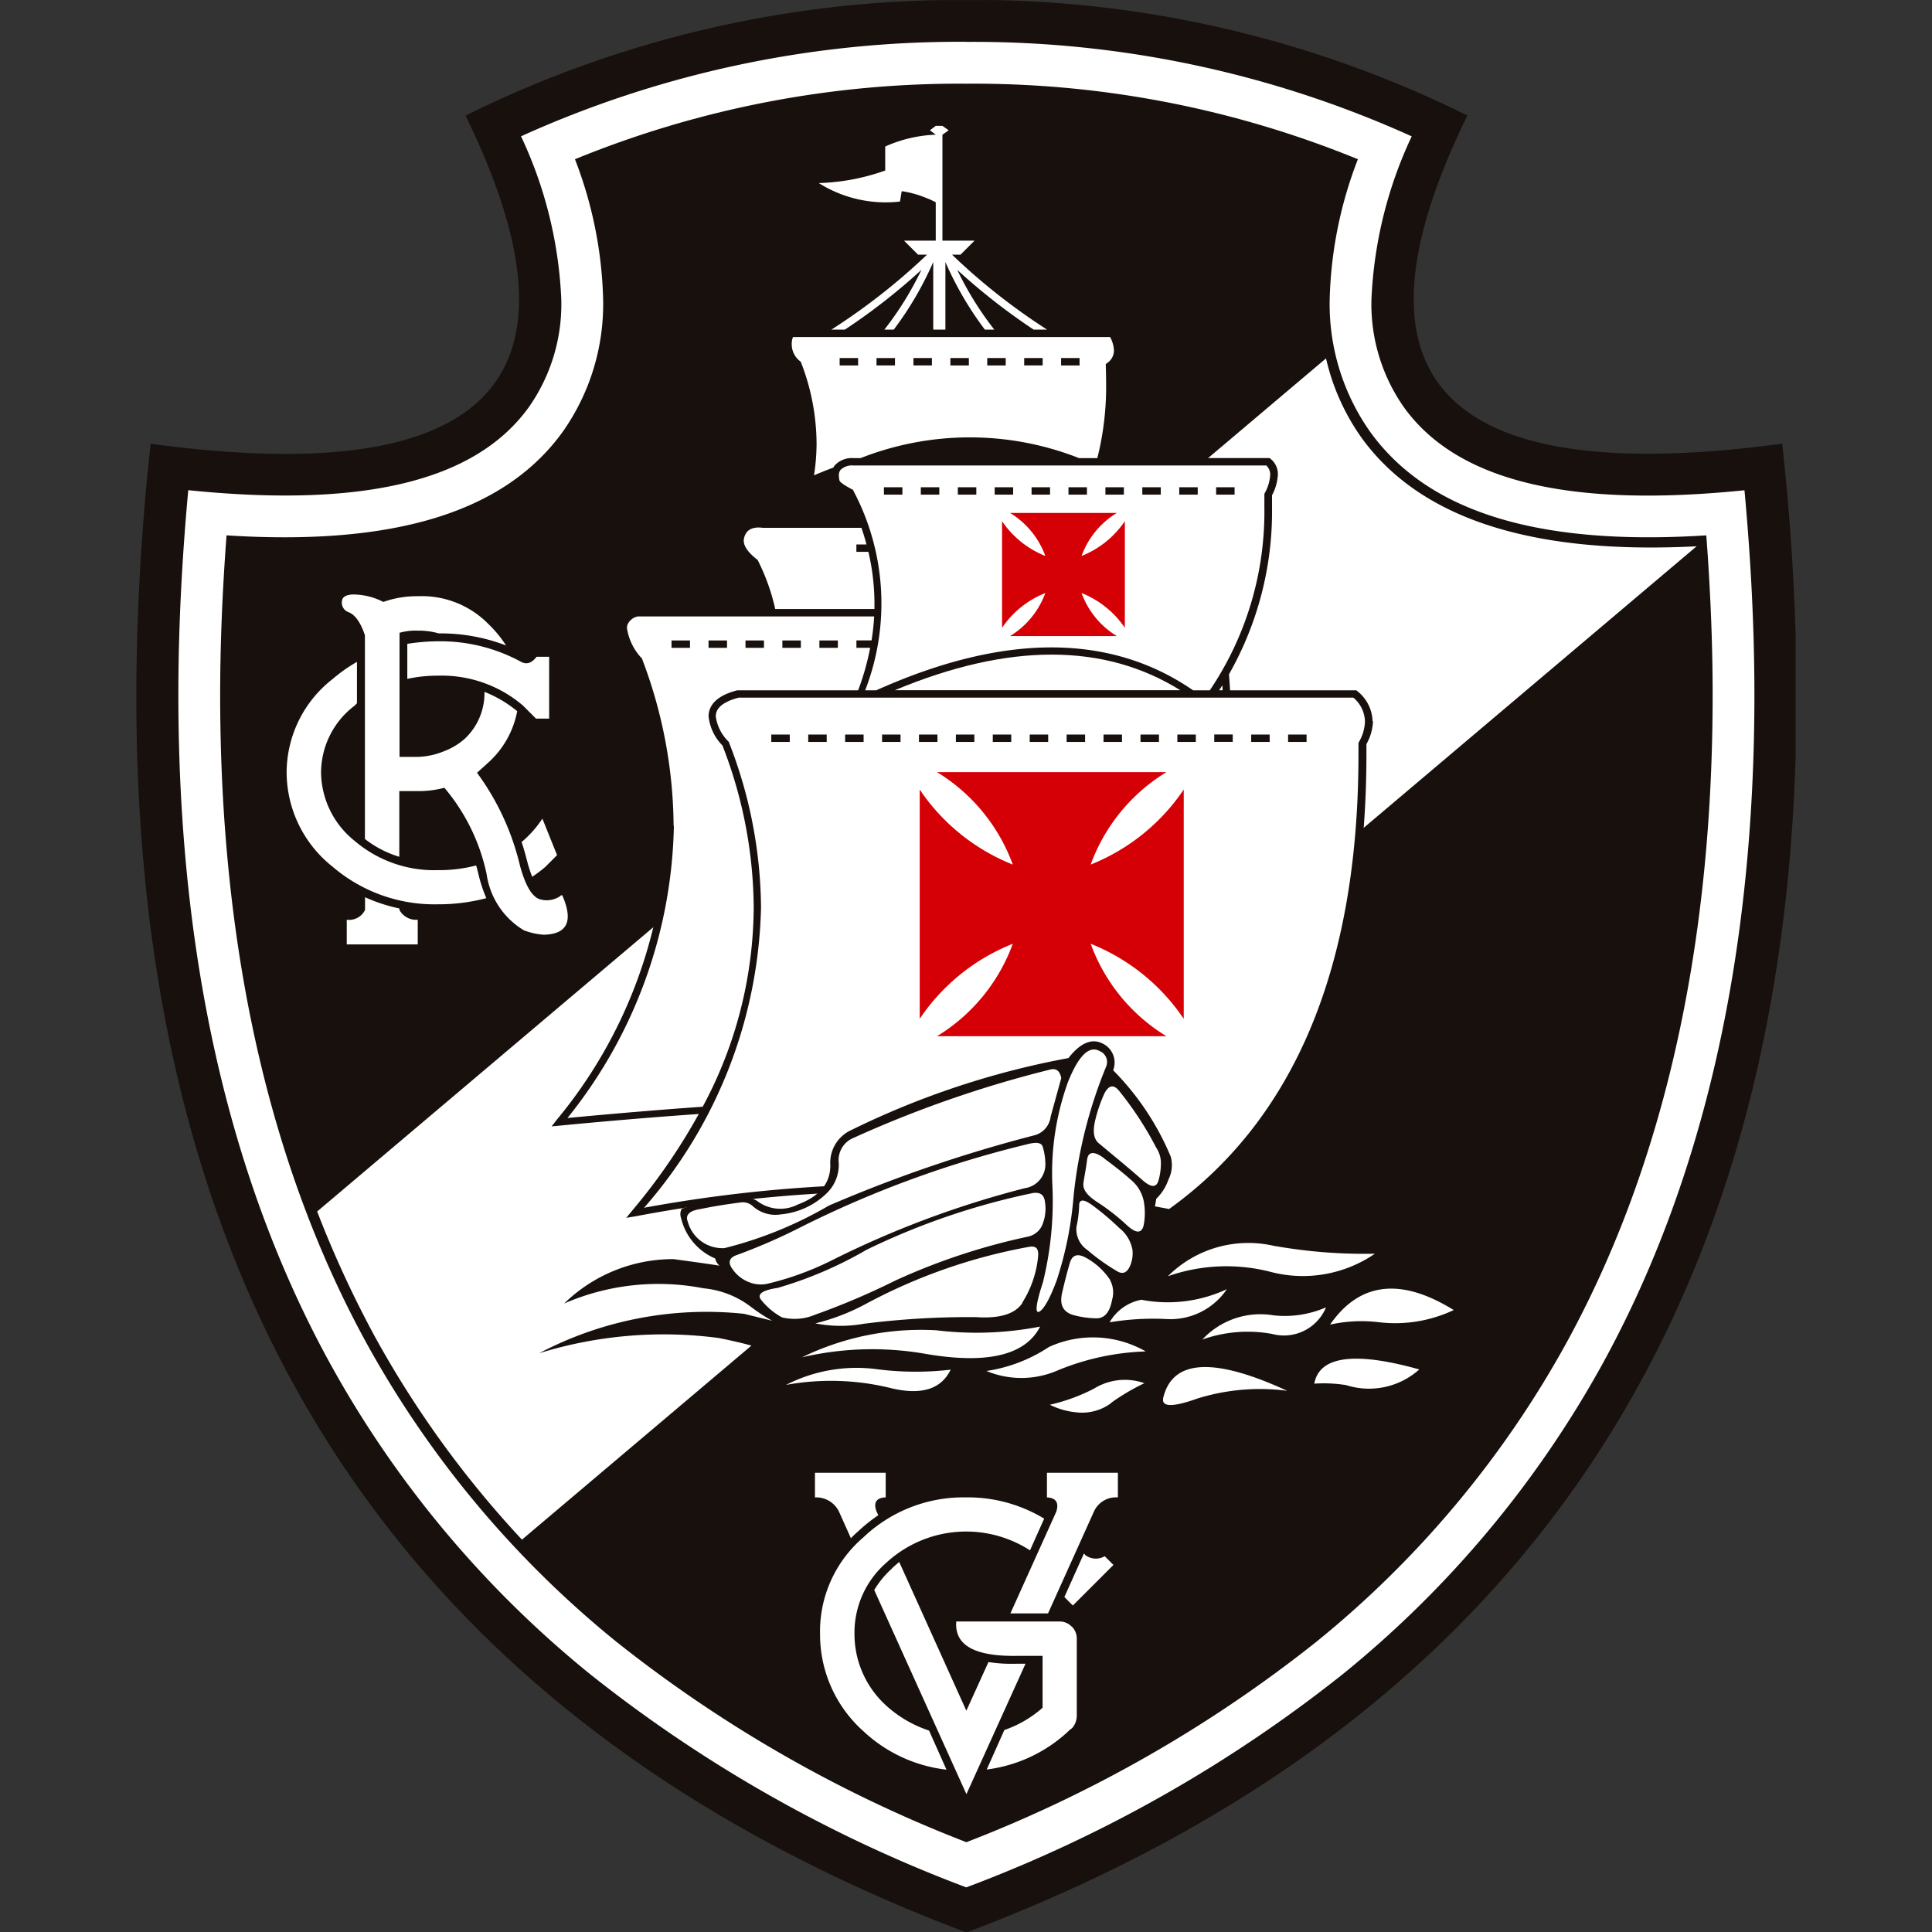 <?xml version="1.0" encoding="UTF-8"?> <svg xmlns="http://www.w3.org/2000/svg" xmlns:xlink="http://www.w3.org/1999/xlink" width="50" height="50" viewBox="0 0 50 50"><rect x="0" y="0" width="50" height="50" fill="#333333" stroke="none"/><defs><clipPath id="clip-time18"><rect width="50" height="50"></rect></clipPath></defs><g id="time18" clip-path="url(#clip-time18)"><g id="Vasco" transform="translate(-163.067 -888.067)"><rect id="Retângulo_457" data-name="Retângulo 457" width="50" height="50" transform="translate(163.067 888.067)" fill="none"></rect><g id="Grupo_309" data-name="Grupo 309" transform="translate(166.597 888.067)"><path id="Caminho_1554" data-name="Caminho 1554" d="M190.148,888.067a28.754,28.754,0,0,1,12.368,2.99q-5.03,10.26,8.148,8.493.277,2.546.346,4.941v3.178q-.692,22.552-21.432,30.4h-.053q-21.271-8.041-21.455-31.567v-.824a61.159,61.159,0,0,1,.369-6.126q13.17,1.777,8.149-8.493a28.749,28.749,0,0,1,12.368-2.99h1.192Z" transform="translate(-168.07 -888.067)" fill="#17100d"></path><path id="Caminho_1555" data-name="Caminho 1555" d="M190.016,889.6h-.023a27.5,27.5,0,0,0-11.516,2.445,10.992,10.992,0,0,1,1.042,4.221,4.635,4.635,0,0,1-.842,2.792c-1.373,1.906-4.264,2.61-8.812,2.146-.167,1.822-.256,3.589-.256,5.292,0,6.739,1.31,12.536,3.916,17.29a27.3,27.3,0,0,0,6.732,8.053A35.9,35.9,0,0,0,190,937.363a35.909,35.909,0,0,0,9.749-5.522,27.3,27.3,0,0,0,6.732-8.053c2.606-4.755,3.916-10.552,3.916-17.29,0-1.7-.089-3.471-.257-5.292-4.548.464-7.439-.241-8.812-2.146a4.64,4.64,0,0,1-.842-2.792,10.992,10.992,0,0,1,1.042-4.221,27.5,27.5,0,0,0-11.516-2.445Z" transform="translate(-168.523 -888.518)" fill="#fff"></path><path id="Caminho_1556" data-name="Caminho 1556" d="M190.48,891.136h-.047a26.242,26.242,0,0,0-10.108,1.955,10.734,10.734,0,0,1,.729,3.628,5.73,5.73,0,0,1-1.046,3.426c-1.5,2.078-4.352,2.958-8.7,2.68-.108,1.433-.165,2.817-.165,4.125,0,6.547,1.273,12.19,3.782,16.77a26.211,26.211,0,0,0,6.466,7.734,34.555,34.555,0,0,0,9.064,5.192,34.533,34.533,0,0,0,9.064-5.192,26.213,26.213,0,0,0,6.467-7.734c2.51-4.58,3.782-10.222,3.782-16.77,0-1.307-.056-2.692-.164-4.125-4.348.277-7.2-.6-8.7-2.68a5.731,5.731,0,0,1-1.047-3.426,10.736,10.736,0,0,1,.73-3.628,26.242,26.242,0,0,0-10.108-1.955Z" transform="translate(-168.975 -888.97)" fill="#17100d"></path><path id="Caminho_1557" data-name="Caminho 1557" d="M210.4,906.076q-6.391.33-8.665-2.8a5.779,5.779,0,0,1-.926-2.063L174.7,923.291a27.617,27.617,0,0,0,1.509,3.267A26.217,26.217,0,0,0,180,931.784l30.4-25.708Z" transform="translate(-170.022 -891.938)" fill="#fff"></path><path id="Caminho_1558" data-name="Caminho 1558" d="M177.581,910.808a1.871,1.871,0,0,1,.533.071,4.738,4.738,0,0,1,1.743.313,3.051,3.051,0,0,0-.44-.538,2.416,2.416,0,0,0-1.837-.737,2.593,2.593,0,0,0-.9.148,1.724,1.724,0,0,0-.8-.193c-.171.011-.258.066-.27.165a.261.261,0,0,0,.165.291c.176.066.319.27.429.6V916.2a2.751,2.751,0,0,0,.89.461v-1.7h.484a2.564,2.564,0,0,0,.682-.087,5.081,5.081,0,0,1,1.094,2.237,2.027,2.027,0,0,0,.962,1.451,1.759,1.759,0,0,0,.522.116c.61-.017.764-.358.473-1.022-.022,0-.039,0-.044.016a.618.618,0,0,1-.567.077c-.192-.088-.352-.374-.484-.863a6.627,6.627,0,0,0-1.111-2.4l.286-.258a2.385,2.385,0,0,0,.754-1.336,3.174,3.174,0,0,0-.847-.5v.039a1.611,1.611,0,0,1-.506,1.171,1.7,1.7,0,0,1-.522.319,1.942,1.942,0,0,1-.693.154H177.1v-3.211a1.472,1.472,0,0,1,.484-.055Z" transform="translate(-170.29 -894.487)" fill="#fff"></path><path id="Caminho_1559" data-name="Caminho 1559" d="M178.007,911.655v.907a3.736,3.736,0,0,1,.8-.083,3.238,3.238,0,0,1,2.189.77l.341.341h.341v-1.6h-.325c-.121.159-.253.21-.4.132a4.373,4.373,0,0,0-2.144-.533,5.44,5.44,0,0,0-.8.066Z" transform="translate(-170.996 -894.993)" fill="#fff"></path><path id="Caminho_1560" data-name="Caminho 1560" d="M175.4,912.344a4.1,4.1,0,0,0-.632.446,3.074,3.074,0,0,0-1.188,2.424,3.125,3.125,0,0,0,1.188,2.43,4.05,4.05,0,0,0,2.738.974,4.807,4.807,0,0,0,1.242-.159,3.625,3.625,0,0,1-.192-.572c-.023-.093-.044-.187-.072-.274a3.753,3.753,0,0,1-.979.121,3.167,3.167,0,0,1-2.16-.753,2.3,2.3,0,0,1-.874-1.765,2.183,2.183,0,0,1,.874-1.743.452.452,0,0,1,.055-.055v-1.072Z" transform="translate(-169.692 -895.215)" fill="#fff"></path><path id="Caminho_1561" data-name="Caminho 1561" d="M177.149,921.308v-.039a4.273,4.273,0,0,1-.89-.291v.33a.459.459,0,0,1-.473.253v.638h1.837v-.638a.49.49,0,0,1-.473-.253Z" transform="translate(-170.342 -897.758)" fill="#fff"></path><path id="Caminho_1562" data-name="Caminho 1562" d="M182.232,918.673a.127.127,0,0,0-.033.027c.061.182.11.363.159.555a3.619,3.619,0,0,0,.115.346,3.6,3.6,0,0,0,.336-.253l.308-.308-.38-.945a2.811,2.811,0,0,1-.505.578Z" transform="translate(-172.23 -896.909)" fill="#fff"></path><path id="Caminho_1563" data-name="Caminho 1563" d="M192.96,942.088v.638a.654.654,0,0,1,.622.368l.308.687c.061-.06.121-.121.187-.176a4.138,4.138,0,0,1,.522-.418l-.044-.094c-.087-.231-.011-.357.236-.368v-.638Z" transform="translate(-175.399 -903.973)" fill="#fff"></path><path id="Caminho_1564" data-name="Caminho 1564" d="M202.911,942.726v-.638h-1.836v.638c.236.011.313.138.242.368l-1.188,2.634h.974l1.187-2.634a.625.625,0,0,1,.621-.368Z" transform="translate(-177.51 -903.973)" fill="#fff"></path><path id="Caminho_1565" data-name="Caminho 1565" d="M202.615,945.049l-.506,1.127.219.22,1.051-1.051-.226-.225a.458.458,0,0,1-.5-.027.3.3,0,0,0-.038-.044Z" transform="translate(-178.093 -904.845)" fill="#fff"></path><path id="Caminho_1566" data-name="Caminho 1566" d="M201.127,947.675a.425.425,0,0,0-.308-.132h-2.678c-.049.61.468.9,1.534.89h.7v1.342a2.929,2.929,0,0,1-.99.577l-.456,1.022a3.789,3.789,0,0,0,2.111-.989l.016-.017.088-.071a.493.493,0,0,0,.116-.313v-2a.431.431,0,0,0-.132-.313Z" transform="translate(-176.923 -905.579)" fill="#fff"></path><path id="Caminho_1567" data-name="Caminho 1567" d="M198.579,944.366l.368-.825a3.817,3.817,0,0,0-2.028-.55,3.755,3.755,0,0,0-2.65,1.034,3.2,3.2,0,0,0-1.122,2.5,3.353,3.353,0,0,0,1.122,2.518,3.769,3.769,0,0,0,2.15.995l-.451-1.012a3.078,3.078,0,0,1-1.1-.638,2.5,2.5,0,0,1-.83-1.863,2.4,2.4,0,0,1,.83-1.848,3.048,3.048,0,0,1,3.716-.313Z" transform="translate(-175.454 -904.239)" fill="#fff"></path><path id="Caminho_1568" data-name="Caminho 1568" d="M195.591,945.532a2.373,2.373,0,0,0-.457.555l2.386,5.283,1.529-3.375h-.259a3.885,3.885,0,0,1-.7-.044l-.572,1.259-1.737-3.849c-.066.055-.132.11-.193.171Z" transform="translate(-176.039 -904.937)" fill="#fff"></path><path id="Caminho_1569" data-name="Caminho 1569" d="M204.543,908.006a1.028,1.028,0,0,0-.393-.782l-.028-.023h-3.267c-.008-.139-.017-.277-.028-.415a8.528,8.528,0,0,0,1.114-4.319c0-.1,0-.208,0-.313a1.28,1.28,0,0,0,.151-.535.5.5,0,0,0-.187-.407l-.026-.021H197.62a7.865,7.865,0,0,0,.218-1.947c0-.13,0-.265-.007-.4a.571.571,0,0,0,.207-.444,1.022,1.022,0,0,0-.143-.483l-.027-.051h-1.329a15.333,15.333,0,0,1-2.443-1.843l.675-.676h-1.137v-2.413l.322-.227-.469-.332h-.313l-.364.274a3.62,3.62,0,0,0-.962.281l-.127.058v.6a5.511,5.511,0,0,1-1.513.265l-.718.032.617.37a3.486,3.486,0,0,0,2.239.507l.159-.018.037-.209a2.572,2.572,0,0,1,.347.108l.006,0h.006a1.335,1.335,0,0,1,.128.054v.641H191.9l.679.679a15.214,15.214,0,0,1-2.455,1.839h-.586a.165.165,0,0,0-.116.038.444.444,0,0,0-.1.33h0a.737.737,0,0,0,.26.571,5.674,5.674,0,0,1,.38,2.014,5.354,5.354,0,0,1-.085.947l-.031.174.162-.069q.271-.114.537-.216a.732.732,0,0,0,.02.16c.012.1.125.2.4.342.107.215.2.432.282.648h-2.471a.558.558,0,0,0-.664.341.5.5,0,0,0-.035.181.851.851,0,0,0,.389.615,5.229,5.229,0,0,1,.417,1.156h-3.389l-.014,0a.554.554,0,0,0-.4.345.487.487,0,0,0-.022.149,1.614,1.614,0,0,0,.417.883,12.124,12.124,0,0,1,.794,4.228,12.317,12.317,0,0,1-2.837,7.62l-.135.174.22-.021q1.876-.181,3.588-.3a15.451,15.451,0,0,1-1.712,2.487l-.164.2.254-.042a36.989,36.989,0,0,1,13.815,0l.042.009.035-.025c3.325-2.371,5.009-6.387,5.009-11.94,0-.087,0-.174,0-.262a1.3,1.3,0,0,0,.17-.6Zm-11.582-10.139h-.539a9.317,9.317,0,0,0,.539-.842v.842Zm2.072,0c-.154-.191-.3-.389-.437-.593q.4.311.8.593Zm-1.324,0v-.842a9.32,9.32,0,0,0,.539.842Zm-2.437,0q.4-.281.8-.594-.206.307-.437.594Zm5.182,3.325h-4.493a7.452,7.452,0,0,1,4.493,0Z" transform="translate(-172.551 -889.336)" fill="#17100d"></path><path id="Caminho_1570" data-name="Caminho 1570" d="M197.263,893.926a3.589,3.589,0,0,0,.076.707.469.469,0,0,1,.019.124v-1.748a4.315,4.315,0,0,0-.1.917Z" transform="translate(-176.666 -889.522)" fill="#17100d"></path><path id="Caminho_1571" data-name="Caminho 1571" d="M192.243,908.039h-.478v.191h.478v-.191Z" transform="translate(-175.047 -893.948)" fill="#17100d"></path><path id="Caminho_1572" data-name="Caminho 1572" d="M193.6,908.039h-.478v.191h.478v-.191Z" transform="translate(-175.446 -893.948)" fill="#17100d"></path><path id="Caminho_1573" data-name="Caminho 1573" d="M186.689,926.861a12.209,12.209,0,0,0,3.028-7.767,11.93,11.93,0,0,0-.828-4.276l-.006-.016-.011-.012a1.126,1.126,0,0,1-.326-.646.347.347,0,0,1,.016-.107c.054-.166.248-.294.577-.38h15.908a.83.83,0,0,1,.3.617,1.116,1.116,0,0,1-.156.531l-.012.022v.025c0,.093,0,.186,0,.279,0,5.469-1.647,9.425-4.9,11.76a37.016,37.016,0,0,0-13.6-.03Z" transform="translate(-173.552 -895.602)" fill="#fff"></path><path id="Caminho_1574" data-name="Caminho 1574" d="M186.626,916.1a12.34,12.34,0,0,0-.811-4.31l0-.013-.009-.011a1.443,1.443,0,0,1-.387-.781.313.313,0,0,1,.013-.092.369.369,0,0,1,.268-.215h6.116a6,6,0,0,1-.067.621h-.392v.191h.356a6.719,6.719,0,0,1-.311,1.1h-3.114l-.012,0c-.4.1-.645.276-.72.511a.539.539,0,0,0-.025.165,1.261,1.261,0,0,0,.359.752,11.731,11.731,0,0,1,.809,4.192,10.986,10.986,0,0,1-1.32,5.157q-1.672.118-3.5.292a12.422,12.422,0,0,0,2.754-7.561Z" transform="translate(-172.723 -894.725)" fill="#fff"></path><path id="Caminho_1575" data-name="Caminho 1575" d="M190.7,908.252l-.017-.013c-.27-.214-.337-.37-.337-.483a.315.315,0,0,1,.023-.114c.062-.178.221-.25.472-.217h2.551c.049.143.093.286.131.43h-.262v.191h.311a5.9,5.9,0,0,1,.157,1.343c0,.046,0,.092,0,.138h-2.568a5.374,5.374,0,0,0-.448-1.255l-.009-.02Z" transform="translate(-174.628 -893.765)" fill="#fff"></path><path id="Caminho_1576" data-name="Caminho 1576" d="M194.215,905.777l-.028-.014c-.295-.154-.328-.215-.332-.226a.6.6,0,0,1-.018-.135.234.234,0,0,1,.042-.147.433.433,0,0,1,.341-.114H204.9a.322.322,0,0,1,.1.243,1.1,1.1,0,0,1-.14.469l-.011.022v.024c0,.109,0,.218,0,.326a8.264,8.264,0,0,1-1.412,4.734h-.433c-2.147-1.48-4.9-1.48-8.2,0h-.286a6.226,6.226,0,0,0-.3-5.154l-.014-.027Z" transform="translate(-175.657 -893.094)" fill="#fff"></path><path id="Caminho_1577" data-name="Caminho 1577" d="M200.346,900.429a.8.8,0,0,1,.1.344.392.392,0,0,1-.171.326l-.04.03,0,.049q.007.224.008.438a7.559,7.559,0,0,1-.227,1.947h-.473a7.714,7.714,0,0,0-5.654,0h-.179a.606.606,0,0,0-.49.188.324.324,0,0,0-.036.057q-.25.093-.5.2a5.553,5.553,0,0,0,.066-.815,5.878,5.878,0,0,0-.4-2.1l-.009-.023-.019-.016a.551.551,0,0,1-.215-.443.469.469,0,0,1,.032-.181Z" transform="translate(-175.147 -891.707)" fill="#fff"></path><path id="Caminho_1578" data-name="Caminho 1578" d="M203.275,913H195.89c2.94-1.228,5.417-1.228,7.385,0Z" transform="translate(-176.261 -895.138)" fill="#fff"></path><path id="Caminho_1579" data-name="Caminho 1579" d="M207.785,913.333c.028-.043.056-.085.083-.128l.008.128Z" transform="translate(-179.764 -895.469)" fill="#fff"></path><path id="Caminho_1580" data-name="Caminho 1580" d="M195.9,896.018h-.229l-.363-.363h.821v-.993a2.249,2.249,0,0,0-.277-.124,2.621,2.621,0,0,0-.593-.162h-.009c-.019.086-.029.181-.048.267a3.251,3.251,0,0,1-2.1-.478,5.584,5.584,0,0,0,1.719-.325v-.621a3.493,3.493,0,0,1,1.309-.306l-.152-.114.152-.115h.172l.162.115-.162.114v2.742h.831l-.363.363h-.219a16.105,16.105,0,0,0,2.459,1.939h-.348a16.1,16.1,0,0,1-1.977-1.547,8.376,8.376,0,0,0,.959,1.547H197.4a8.658,8.658,0,0,1-1.021-1.748v1.748h-.315v-1.748a8.658,8.658,0,0,1-1.021,1.748H194.8a8.377,8.377,0,0,0,.959-1.547,15.873,15.873,0,0,1-1.981,1.547h-.349a16.339,16.339,0,0,0,2.474-1.939Z" transform="translate(-175.442 -889.427)" fill="#fff"></path><path id="Caminho_1581" data-name="Caminho 1581" d="M191.837,915.011h-.478v.191h.478v-.191Z" transform="translate(-174.928 -896.001)" fill="#17100d"></path><path id="Caminho_1582" data-name="Caminho 1582" d="M193.191,915.011h-.478v.191h.478v-.191Z" transform="translate(-175.326 -896.001)" fill="#17100d"></path><path id="Caminho_1583" data-name="Caminho 1583" d="M194.545,915.011h-.478v.191h.478v-.191Z" transform="translate(-175.725 -896.001)" fill="#17100d"></path><path id="Caminho_1584" data-name="Caminho 1584" d="M195.9,915.011h-.478v.191h.478v-.191Z" transform="translate(-176.124 -896.001)" fill="#17100d"></path><path id="Caminho_1585" data-name="Caminho 1585" d="M197.253,915.011h-.478v.191h.478v-.191Z" transform="translate(-176.522 -896.001)" fill="#17100d"></path><path id="Caminho_1586" data-name="Caminho 1586" d="M202.669,915.011h-.478v.191h.478v-.191Z" transform="translate(-178.117 -896.001)" fill="#17100d"></path><path id="Caminho_1587" data-name="Caminho 1587" d="M201.315,915.011h-.478v.191h.478v-.191Z" transform="translate(-177.718 -896.001)" fill="#17100d"></path><path id="Caminho_1588" data-name="Caminho 1588" d="M199.961,915.011h-.478v.191h.478v-.191Z" transform="translate(-177.32 -896.001)" fill="#17100d"></path><path id="Caminho_1589" data-name="Caminho 1589" d="M198.607,915.011h-.478v.191h.478v-.191Z" transform="translate(-176.921 -896.001)" fill="#17100d"></path><path id="Caminho_1590" data-name="Caminho 1590" d="M204.023,915.011h-.478v.191h.478v-.191Z" transform="translate(-178.516 -896.001)" fill="#17100d"></path><path id="Caminho_1591" data-name="Caminho 1591" d="M205.377,915.011H204.9v.191h.478v-.191Z" transform="translate(-178.914 -896.001)" fill="#17100d"></path><path id="Caminho_1592" data-name="Caminho 1592" d="M206.731,915.011h-.478v.191h.478v-.191Z" transform="translate(-179.313 -896.001)" fill="#17100d"></path><path id="Caminho_1593" data-name="Caminho 1593" d="M208.085,915.2v-.191h-.478v.191Z" transform="translate(-179.712 -896.001)" fill="#17100d"></path><path id="Caminho_1594" data-name="Caminho 1594" d="M209.439,915.011h-.478v.191h.478v-.191Z" transform="translate(-180.11 -896.001)" fill="#17100d"></path><path id="Caminho_1595" data-name="Caminho 1595" d="M210.793,915.011h-.478v.191h.478v-.191Z" transform="translate(-180.509 -896.001)" fill="#17100d"></path><path id="Caminho_1596" data-name="Caminho 1596" d="M193.865,901.392h.478V901.2h-.478v.191Z" transform="translate(-175.665 -891.934)" fill="#17100d"></path><path id="Caminho_1597" data-name="Caminho 1597" d="M195.218,901.392h.478V901.2h-.478v.191Z" transform="translate(-176.064 -891.934)" fill="#17100d"></path><path id="Caminho_1598" data-name="Caminho 1598" d="M197.05,901.2h-.478v.191h.478V901.2Z" transform="translate(-176.462 -891.934)" fill="#17100d"></path><path id="Caminho_1599" data-name="Caminho 1599" d="M197.927,901.392h.478V901.2h-.478v.191Z" transform="translate(-176.861 -891.934)" fill="#17100d"></path><path id="Caminho_1600" data-name="Caminho 1600" d="M199.28,901.392h.478V901.2h-.478v.191Z" transform="translate(-177.26 -891.934)" fill="#17100d"></path><path id="Caminho_1601" data-name="Caminho 1601" d="M201.988,901.392h.478V901.2h-.478v.191Z" transform="translate(-178.057 -891.934)" fill="#17100d"></path><path id="Caminho_1602" data-name="Caminho 1602" d="M201.112,901.2h-.478v.191h.478V901.2Z" transform="translate(-177.658 -891.934)" fill="#17100d"></path><path id="Caminho_1603" data-name="Caminho 1603" d="M195.967,905.94h-.478v.191h.478v-.191Z" transform="translate(-176.143 -893.33)" fill="#17100d"></path><path id="Caminho_1604" data-name="Caminho 1604" d="M197.321,905.94h-.478v.191h.478v-.191Z" transform="translate(-176.542 -893.33)" fill="#17100d"></path><path id="Caminho_1605" data-name="Caminho 1605" d="M198.675,905.94H198.2v.191h.478v-.191Z" transform="translate(-176.941 -893.33)" fill="#17100d"></path><path id="Caminho_1606" data-name="Caminho 1606" d="M200.029,905.94h-.478v.191h.478v-.191Z" transform="translate(-177.339 -893.33)" fill="#17100d"></path><path id="Caminho_1607" data-name="Caminho 1607" d="M201.383,905.94h-.478v.191h.478v-.191Z" transform="translate(-177.738 -893.33)" fill="#17100d"></path><path id="Caminho_1608" data-name="Caminho 1608" d="M206.8,905.94h-.478v.191h.478v-.191Z" transform="translate(-179.333 -893.33)" fill="#17100d"></path><path id="Caminho_1609" data-name="Caminho 1609" d="M205.445,905.94h-.478v.191h.478v-.191Z" transform="translate(-178.934 -893.33)" fill="#17100d"></path><path id="Caminho_1610" data-name="Caminho 1610" d="M204.091,905.94h-.478v.191h.478v-.191Z" transform="translate(-178.535 -893.33)" fill="#17100d"></path><path id="Caminho_1611" data-name="Caminho 1611" d="M202.737,905.94h-.478v.191h.478v-.191Z" transform="translate(-178.137 -893.33)" fill="#17100d"></path><path id="Caminho_1612" data-name="Caminho 1612" d="M208.153,905.94h-.478v.191h.478v-.191Z" transform="translate(-179.732 -893.33)" fill="#17100d"></path><path id="Caminho_1613" data-name="Caminho 1613" d="M187.7,911.559v.191h.478v-.191Z" transform="translate(-173.851 -894.984)" fill="#17100d"></path><path id="Caminho_1614" data-name="Caminho 1614" d="M189.535,911.559h-.478v.191h.478v-.191Z" transform="translate(-174.25 -894.984)" fill="#17100d"></path><path id="Caminho_1615" data-name="Caminho 1615" d="M190.889,911.559h-.478v.191h.478v-.191Z" transform="translate(-174.648 -894.984)" fill="#17100d"></path><path id="Caminho_1616" data-name="Caminho 1616" d="M192.243,911.559h-.478v.191h.478v-.191Z" transform="translate(-175.047 -894.984)" fill="#17100d"></path><path id="Caminho_1617" data-name="Caminho 1617" d="M193.6,911.559h-.478v.191h.478v-.191Z" transform="translate(-175.446 -894.984)" fill="#17100d"></path><path id="Caminho_1618" data-name="Caminho 1618" d="M197.25,916.389a4.685,4.685,0,0,1,1.961,2.392,5.234,5.234,0,0,1-2.409-1.942v5.934a5.23,5.23,0,0,1,2.409-1.942,4.685,4.685,0,0,1-1.961,2.392h5.937a4.666,4.666,0,0,1-1.96-2.392,5.246,5.246,0,0,1,2.408,1.942v-5.934a5.25,5.25,0,0,1-2.408,1.942,4.666,4.666,0,0,1,1.96-2.392Z" transform="translate(-176.53 -896.406)" fill="#d50006"></path><path id="Caminho_1619" data-name="Caminho 1619" d="M200.03,906.882a2.18,2.18,0,0,1,.912,1.113,2.433,2.433,0,0,1-1.12-.9v2.76a2.433,2.433,0,0,1,1.12-.9,2.183,2.183,0,0,1-.912,1.113h2.762a2.171,2.171,0,0,1-.912-1.113,2.441,2.441,0,0,1,1.12.9v-2.76a2.441,2.441,0,0,1-1.12.9,2.168,2.168,0,0,1,.912-1.113Z" transform="translate(-177.419 -893.607)" fill="#d50006"></path><path id="Caminho_1620" data-name="Caminho 1620" d="M197.7,927.011a.546.546,0,0,0-.291-.7c-.274-.129-.566,0-.866.385a21.616,21.616,0,0,0-5.614,1.86.929.929,0,0,0-.548.917c0,.463-.274.8-.84,1.012a.989.989,0,0,1-1.036-.078.508.508,0,0,0-.369-.094,6.052,6.052,0,0,0-1.6.282.292.292,0,0,0-.018.241,1.511,1.511,0,0,0,.883,1.046.364.364,0,0,0,.111.188c-.025-.008-.428-.068-1.191-.171a4.039,4.039,0,0,0-2.829,1.149,6.114,6.114,0,0,1,3.608-.394,2.389,2.389,0,0,1,1.226.48,4.67,4.67,0,0,0,.549.36l-.729-.18a9.3,9.3,0,0,0-5.3,1.02,10.893,10.893,0,0,1,4.645-.394c1.157.231,1.74.463,1.766.7a1.654,1.654,0,0,0-.694.754,12.158,12.158,0,0,1,2.948.035,5.749,5.749,0,0,0,2.614-.249,2.99,2.99,0,0,0,.994.283.788.788,0,0,1-.471.2,2.583,2.583,0,0,0,1.166.385,8.727,8.727,0,0,0,2.7-.154c.068.205.36.24.857.111a13.494,13.494,0,0,1,4.285-.291,2.635,2.635,0,0,0,2.349-1.08,3.851,3.851,0,0,0-1.329-.48,3.963,3.963,0,0,0,2.023-.934,2.819,2.819,0,0,0-2.726-.669,1.806,1.806,0,0,0,.848-.943,7.438,7.438,0,0,1-2.648-.446,2.728,2.728,0,0,0-2.46.206c-.712.463-1.149.626-1.3.488a3.113,3.113,0,0,0,.051-.308,4.651,4.651,0,0,0,.351-1.209,1.28,1.28,0,0,0,.317-.5.837.837,0,0,0,.059-.591,7.007,7.007,0,0,0-1.491-2.237Z" transform="translate(-172.422 -899.313)" fill="#17100d"></path><path id="Caminho_1621" data-name="Caminho 1621" d="M202.875,927.031a.305.305,0,0,0-.154-.428c-.274-.154-.549.12-.823.806a6.937,6.937,0,0,0-.4,2.7,8.785,8.785,0,0,1-.248,2.485c-.181.549-.206.806-.095.754s.274-.325.454-.814a9.319,9.319,0,0,0,.437-2.185,12,12,0,0,1,.831-3.318Z" transform="translate(-177.791 -899.401)" fill="#fff"></path><path id="Caminho_1622" data-name="Caminho 1622" d="M203.346,930.5c-.266-.2-.42-.18-.446.035s-.068.42-.094.591.085.325.351.5a5.529,5.529,0,0,1,.771.6q.36.333.437,0a1.7,1.7,0,0,0,0-.626.961.961,0,0,0-.334-.549c-.189-.171-.421-.351-.686-.548Z" transform="translate(-178.296 -900.52)" fill="#fff"></path><path id="Caminho_1623" data-name="Caminho 1623" d="M203.212,928.853c-.051.257-.018.437.111.54.411.343.8.66,1.148.969.214.18.343.172.394-.017a1.637,1.637,0,0,0,.06-.411.715.715,0,0,0-.12-.429,8.692,8.692,0,0,0-.969-1.482c-.137-.163-.265-.138-.377.085a3.784,3.784,0,0,0-.248.746Z" transform="translate(-178.411 -899.801)" fill="#fff"></path><path id="Caminho_1624" data-name="Caminho 1624" d="M202.619,932.22a2.955,2.955,0,0,1-.069.557.643.643,0,0,0,.274.6,5.379,5.379,0,0,0,.78.557c.145.086.257.035.334-.145a.826.826,0,0,0,.06-.411.931.931,0,0,0-.343-.566,6.782,6.782,0,0,0-.677-.574c-.231-.172-.351-.18-.36-.017Z" transform="translate(-178.22 -901.033)" fill="#fff"></path><path id="Caminho_1625" data-name="Caminho 1625" d="M210.367,936.022a2.675,2.675,0,0,1-1.355.206,2.048,2.048,0,0,0-1.843.626,3.511,3.511,0,0,1,1.8-.146,1.18,1.18,0,0,0,1.4-.686Z" transform="translate(-179.582 -902.187)" fill="#fff"></path><path id="Caminho_1626" data-name="Caminho 1626" d="M203.265,934.756a1.779,1.779,0,0,0-.617-.574c-.223-.128-.368-.085-.429.121s-.128.462-.2.771.017.488.258.574a2.363,2.363,0,0,0,.634.094c.206,0,.343-.163.4-.48a.672.672,0,0,0-.051-.506Z" transform="translate(-178.06 -901.624)" fill="#fff"></path><path id="Caminho_1627" data-name="Caminho 1627" d="M205.733,939c-.06.249.231.258.883.026a5.429,5.429,0,0,1,2.323-.2q-2.841-1.31-3.205.171Z" transform="translate(-179.157 -902.832)" fill="#fff"></path><path id="Caminho_1628" data-name="Caminho 1628" d="M204.591,935.628a1.2,1.2,0,0,0-.823.583,6.894,6.894,0,0,1,1.457-.085,1.762,1.762,0,0,0,1.577-.772,3.613,3.613,0,0,1-2.211.274Z" transform="translate(-178.581 -901.99)" fill="#fff"></path><path id="Caminho_1629" data-name="Caminho 1629" d="M203.164,939.272a5.542,5.542,0,0,1,.857-.506,1.518,1.518,0,0,0-1.3.138,4.731,4.731,0,0,1-1.148.42,1.968,1.968,0,0,0,.728.2,1.262,1.262,0,0,0,.866-.248Z" transform="translate(-177.934 -902.969)" fill="#fff"></path><path id="Caminho_1630" data-name="Caminho 1630" d="M208.675,933.746a2.946,2.946,0,0,0-2.769.78,4.576,4.576,0,0,1,2.666-.111,3.294,3.294,0,0,0,2.691-.472,13.331,13.331,0,0,1-2.588-.2Z" transform="translate(-179.211 -901.497)" fill="#fff"></path><path id="Caminho_1631" data-name="Caminho 1631" d="M212.081,938.581a1.95,1.95,0,0,0,1.911-.4c-1.68-.471-2.588-.343-2.717.368a3.608,3.608,0,0,1,.806.035Z" transform="translate(-180.791 -902.74)" fill="#fff"></path><path id="Caminho_1632" data-name="Caminho 1632" d="M213.135,936.206a3.546,3.546,0,0,0,1.92-.317q-2.056-1.273-3.2.377a3.742,3.742,0,0,1,1.277-.06Z" transform="translate(-180.963 -901.985)" fill="#fff"></path><path id="Caminho_1633" data-name="Caminho 1633" d="M197.952,927.518c-.035-.188-.128-.265-.291-.223a29.547,29.547,0,0,0-5.083,1.766.621.621,0,0,0-.385.651,1.027,1.027,0,0,1-.291.763,1.951,1.951,0,0,1-1.2.566.878.878,0,0,1-.737-.214.38.38,0,0,0-.308-.094c-.411.052-.754.111-1.046.171-.283.042-.394.154-.326.325a.929.929,0,0,0,.952.686,10.3,10.3,0,0,0,2.7-1.1,36.457,36.457,0,0,1,5.34-1.825.57.57,0,0,0,.4-.48l.274-.994Z" transform="translate(-174.016 -899.614)" fill="#fff"></path><path id="Caminho_1634" data-name="Caminho 1634" d="M198.284,932.548a1.128,1.128,0,0,0,.025-.54c-.034-.162-.154-.222-.36-.172a18.318,18.318,0,0,0-4.251,1.458,10.248,10.248,0,0,1-2.3.986c-.4.06-.54.163-.428.308a1.767,1.767,0,0,0,.54.454,1.359,1.359,0,0,0,.857-.068,18.932,18.932,0,0,0,2.074-.883,16.416,16.416,0,0,1,3.445-1.14.525.525,0,0,0,.394-.4Z" transform="translate(-174.803 -900.949)" fill="#fff"></path><path id="Caminho_1635" data-name="Caminho 1635" d="M197.934,930.089c-.035-.111-.171-.128-.421-.06a27.428,27.428,0,0,0-5.794,2.117,15.09,15.09,0,0,1-1.705.746c-.2.068-.231.2-.111.36a.916.916,0,0,0,.411.334.829.829,0,0,0,.48.052,7.676,7.676,0,0,0,1.714-.626,24.913,24.913,0,0,1,4.962-1.851.62.62,0,0,0,.532-.634,1.565,1.565,0,0,0-.068-.437Z" transform="translate(-174.478 -900.411)" fill="#fff"></path><path id="Caminho_1636" data-name="Caminho 1636" d="M200.86,937.375a3.99,3.99,0,0,1-1.611.617,2.353,2.353,0,0,0,1.851-.018,6.486,6.486,0,0,1,2.271-.488,2.742,2.742,0,0,0-2.511-.112Z" transform="translate(-177.25 -902.511)" fill="#fff"></path><path id="Caminho_1637" data-name="Caminho 1637" d="M198.645,936.727a8.6,8.6,0,0,1-2.691.095,7.042,7.042,0,0,0-3.471.7,8.009,8.009,0,0,1,3.171-.094c1.611.283,2.614.043,2.991-.7Z" transform="translate(-175.258 -902.395)" fill="#fff"></path><path id="Caminho_1638" data-name="Caminho 1638" d="M198.326,935.246a2.7,2.7,0,0,0,.411-1.2c.018-.2-.051-.275-.222-.249a14.284,14.284,0,0,0-4.243,1.483,5.527,5.527,0,0,1-1.3.5,3.393,3.393,0,0,0,1.26.009,21.663,21.663,0,0,1,2.9-.171c.6.042,1.011-.078,1.2-.369Z" transform="translate(-175.401 -901.531)" fill="#fff"></path><path id="Caminho_1639" data-name="Caminho 1639" d="M196.159,938.287a7.816,7.816,0,0,1-1.945-.017,4,4,0,0,0-2.314.411,6.482,6.482,0,0,1,2.76.095c.763.171,1.259.008,1.5-.489Z" transform="translate(-175.087 -902.84)" fill="#fff"></path></g></g></g></svg> 